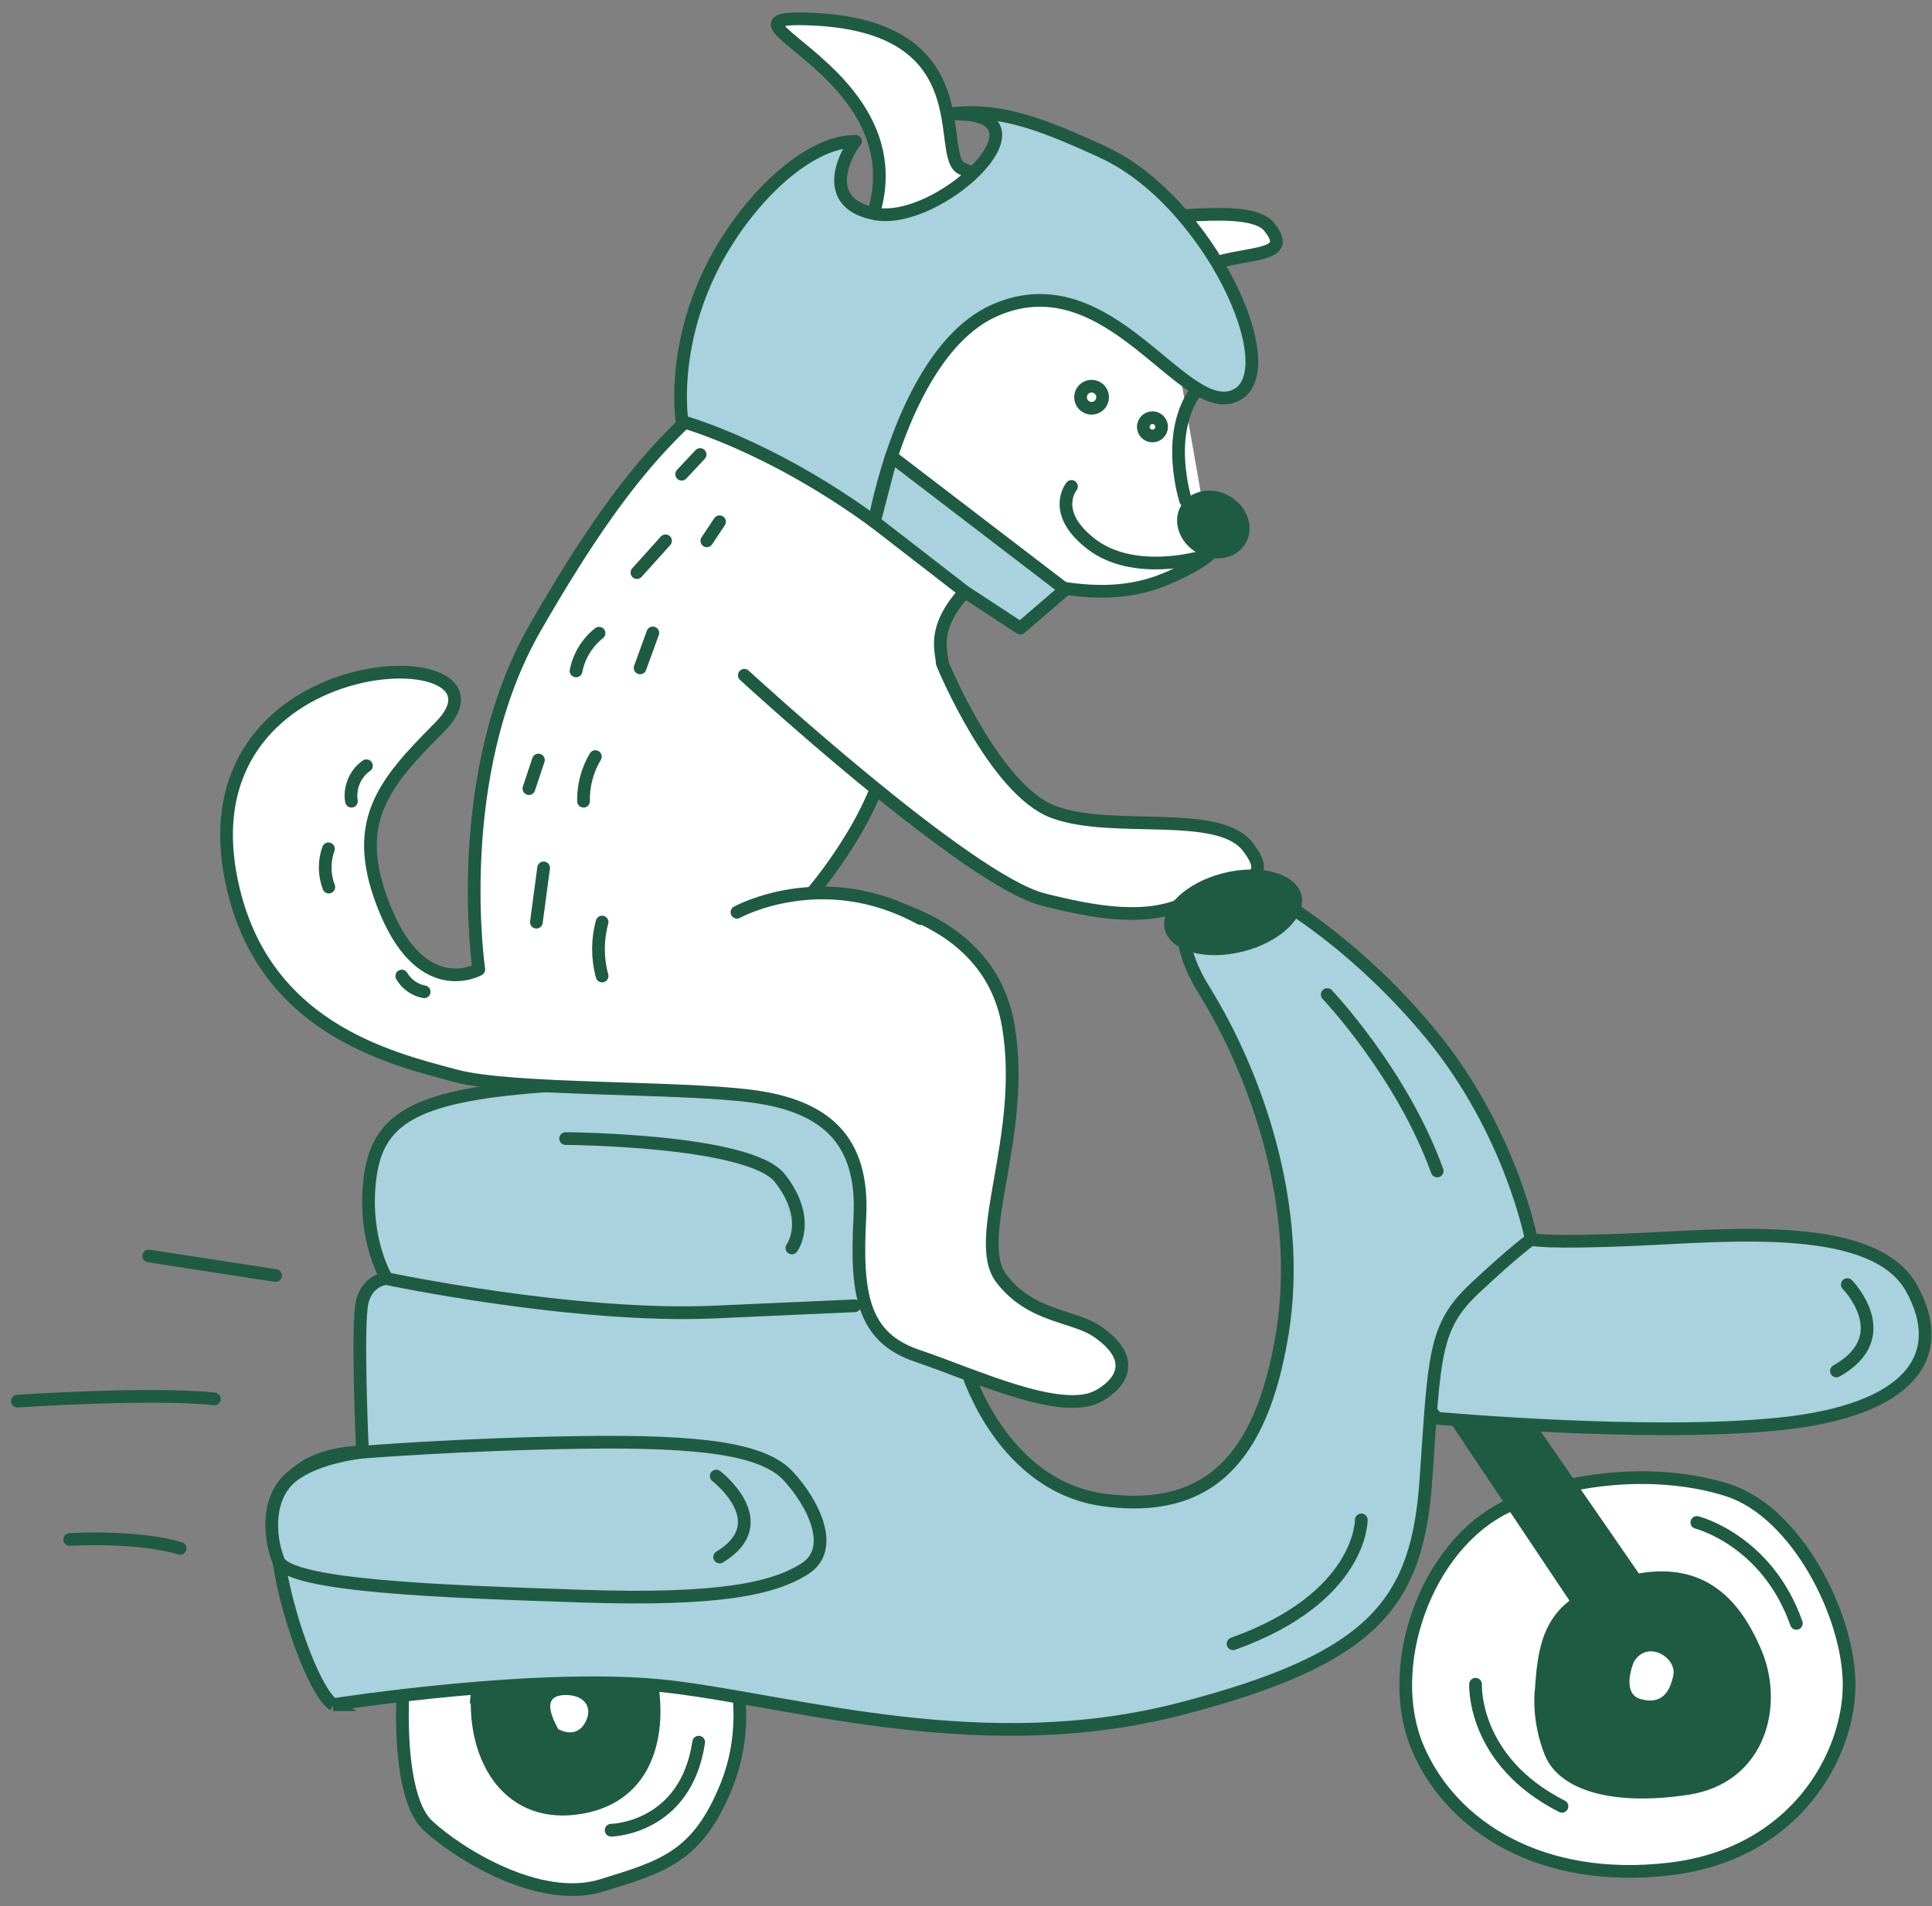 <?xml version="1.0" encoding="UTF-8"?> <svg xmlns="http://www.w3.org/2000/svg" width="152" height="150" viewBox="0 0 152 150" fill="none"><rect x="0" y="0" width="152" height="150" fill="#808080" stroke="none"/> <path d="M118.53 118.56C123.42 116.18 130.46 115.53 135.91 117.26C141.36 119 145.47 127.13 145.48 132.57C145.49 138.01 141.36 145.9 131.36 147.08C121.36 148.26 114.22 143.84 111.54 137.55C108.86 131.26 112.1 121.69 118.53 118.57V118.56Z" fill="white" stroke="#1F5B42" stroke-miterlimit="10" stroke-linecap="round"></path> <path d="M113.07 111.61C113.07 111.61 129.58 113.12 139.97 112.06C150.36 111 153.31 106.66 150.4 101.39C147.49 96.12 136.39 97.19 128.94 97.53C121.49 97.87 120.47 97.53 120.47 97.53C120.47 97.53 112.24 97.9 110.36 102.51C108.48 107.12 113.07 111.61 113.07 111.61Z" fill="#A9D1DE" stroke="#1F5B42" stroke-miterlimit="10" stroke-linecap="round"></path> <path d="M121.25 133.14C121.52 128.42 122.33 125.99 127.97 124.54C133.61 123.09 136.39 125.97 138.12 130.05C139.85 134.13 138.5 139.88 132.74 140.75C126.98 141.62 123 140.44 121.99 137.9C120.98 135.36 121.24 133.13 121.24 133.13L121.25 133.14Z" fill="#1F5B42" stroke="#1F5B42" stroke-miterlimit="10" stroke-linecap="round"></path> <path d="M116.09 132.54C116.09 132.54 115.79 138.55 122.89 142.15" stroke="#1F5B42" stroke-miterlimit="10" stroke-linecap="round"></path> <path d="M133.5 119.81C133.5 119.81 139.02 121.19 141.33 127.75" stroke="#1F5B42" stroke-miterlimit="10" stroke-linecap="round"></path> <path d="M128.54 130.79C129.59 129 131.93 130.43 131.65 131.83C131.37 133.23 130.67 134.16 129.08 133.71C127.48 133.25 128.54 130.79 128.54 130.79Z" fill="white"></path> <path d="M145.341 101.09C145.341 101.09 149.35 105.16 144.48 107.89" stroke="#1F5B42" stroke-miterlimit="10" stroke-linecap="round"></path> <path d="M114.9 112.24L125.12 127.52L129.23 125.13L120.6 112.63L114.9 112.24Z" fill="#1F5B42" stroke="#1F5B42" stroke-miterlimit="10" stroke-linecap="round"></path> <path d="M31.98 130.05C31.48 133.45 31.26 141.41 33.65 143.65C36.04 145.88 42.44 149.87 47.32 148.38C52.2 146.88 54.87 146.11 57.12 140.62C59.36 135.13 57.7 129.66 56.09 126.43C54.48 123.21 45.34 115.68 37.6 122.15C29.86 128.63 31.99 130.05 31.99 130.05H31.98Z" fill="white" stroke="#1F5B42" stroke-miterlimit="10" stroke-linecap="round"></path> <path d="M37.59 132.76C37.89 129.74 40.1 126.71 44.23 126.23C48.36 125.75 50.97 129.62 51.38 133.24C51.79 136.86 50.78 141.63 45.26 142.31C39.74 142.99 37.08 138.01 37.6 132.75L37.59 132.76Z" fill="#1F5B42" stroke="#1F5B42" stroke-miterlimit="10" stroke-linecap="round"></path> <path d="M43.92 136.07C42.99 134.38 43.01 133.4 44.5 133.39C45.99 133.38 46.74 134.4 45.99 135.64C45.24 136.88 43.92 136.07 43.92 136.07Z" fill="white"></path> <path d="M48.08 144.03C48.08 144.03 53.95 143.94 54.97 137.1" stroke="#1F5B42" stroke-miterlimit="10" stroke-linecap="round"></path> <path d="M61.69 69.75C61.69 69.75 68.82 70.81 72.42 72.28" stroke="#1F5B42" stroke-miterlimit="10" stroke-linecap="round"></path> <path d="M26.22 134.15C26.22 134.15 42.9 131.52 52.94 132.76C62.98 134 77.52 138.46 92.88 134.48C108.23 130.5 111.53 126.09 112.19 116.37C112.86 106.65 112.8 104.41 116.02 101.39C119.24 98.37 120.47 97.53 120.47 97.53C120.47 97.53 118.88 89.08 112.64 81.47C106.39 73.86 99.31 69.71 97.23 69.16C95.15 68.61 90.69 71.41 94.73 77.92C98.77 84.43 102.52 94.82 100.89 104.91C99.25 115 94.92 119.1 86.9 118.05C78.88 117 76.13 108 76.13 108C76.13 108 68.81 91.73 65.41 88.36C62.01 84.99 52.56 84.72 42.45 85.49C32.35 86.26 29.63 88.17 29.09 92.87C28.55 97.57 30.42 100.61 30.42 100.61C30.42 100.61 28.97 100.67 28.51 102.4C28.05 104.13 28.52 114.28 28.52 114.28C28.52 114.28 22.86 114.09 21.87 118.36C20.88 122.63 24.41 133.06 26.24 134.15H26.22Z" fill="#A9D1DE" stroke="#1F5B42" stroke-miterlimit="10" stroke-linecap="round"></path> <path d="M28.5 114.28C28.5 114.28 36.39 113.64 45.81 113.51C55.23 113.38 60.06 114.04 62.02 116.16C63.98 118.28 65.78 121.87 63.34 123.44C60.9 125.01 56.64 125.97 45.81 125.61C34.98 125.25 22.7 124.84 21.9 122.8C21.1 120.76 21.04 117.7 23.01 116.16C24.98 114.62 28.49 114.28 28.49 114.28H28.5Z" fill="#A9D1DE" stroke="#1F5B42" stroke-miterlimit="10" stroke-linecap="round"></path> <path d="M11.7 98.84L21.68 100.38" stroke="#1F5B42" stroke-miterlimit="10" stroke-linecap="round"></path> <path d="M1.37 110.26C1.37 110.26 11.99 109.55 16.86 110.09" stroke="#1F5B42" stroke-miterlimit="10" stroke-linecap="round"></path> <path d="M5.48 121.15C5.48 121.15 10.73 120.82 14.171 121.85" stroke="#1F5B42" stroke-miterlimit="10" stroke-linecap="round"></path> <path d="M30.4 100.62C30.4 100.62 45.23 103.75 56.24 103.25L67.24 102.76" stroke="#1F5B42" stroke-miterlimit="10" stroke-linecap="round"></path> <path d="M104.42 78.269C104.42 78.269 110.28 84.419 113.07 92.15" stroke="#1F5B42" stroke-miterlimit="10" stroke-linecap="round"></path> <path d="M107.1 119.609C107.1 119.609 107.17 125.719 97.01 129.359" stroke="#1F5B42" stroke-miterlimit="10" stroke-linecap="round"></path> <path d="M56.35 116.159C56.35 116.159 61.13 119.809 56.62 122.529" stroke="#1F5B42" stroke-miterlimit="10" stroke-linecap="round"></path> <path d="M44.5 89.6C44.5 89.6 59 89.68 61.37 92.73C63.93 96.03 62.3 98.21 62.3 98.21" stroke="#1F5B42" stroke-miterlimit="10" stroke-linecap="round"></path> <path d="M94.57 39.34C93.23 42.23 99.14 42.27 91.98 45.45C84.89 48.599 78.67 43.569 75.91 46.58C73.19 49.559 74.14 51.34 74.14 52.26C74.14 53.179 70.36 54.779 69.86 58.679C69.14 64.21 63.86 70.29 63.86 70.29C63.86 70.29 77.61 70.26 79.34 80.799C80.76 89.419 76.42 97.519 78.78 100.61C81.14 103.7 84.47 103.48 86.38 104.82C89.74 107.17 87.88 109.09 86.38 109.88C83.42 111.44 76.55 108.17 72.2 106.71C67.85 105.25 67.33 101.84 67.65 95.79C67.97 89.74 64.99 87.019 59.11 86.26C53.23 85.499 40.21 85.84 35.84 84.659C30.7 83.279 20.38 80.889 18.14 68.939C14.64 50.279 41.61 50.15 34.6 57.209C30.13 61.709 27.43 64.769 30.38 71.769C33.33 78.769 37.67 76.29 37.67 76.29C37.67 76.29 35.42 61.05 42.1 49.41C50.57 34.66 54.36 32.87 61.3 26.79C82.84 7.91 52.1 0.96 63.97 1.51C77.52 2.13 73.48 12.489 75.73 13.29C77.98 14.089 80.49 15.36 86.34 18.52C92.19 21.68 85.35 16.91 87.99 17.2C90.63 17.489 98.27 15.909 99.84 17.84C102.67 21.32 94.37 18.79 91.77 23.34" fill="white"></path> <path d="M94.57 39.34C93.23 42.23 99.14 42.27 91.98 45.45C84.89 48.599 78.67 43.569 75.91 46.58C73.19 49.559 74.14 51.34 74.14 52.26C74.14 53.179 70.36 54.779 69.86 58.679C69.14 64.21 63.86 70.29 63.86 70.29C63.86 70.29 77.61 70.26 79.34 80.799C80.76 89.419 76.42 97.519 78.78 100.61C81.14 103.7 84.47 103.48 86.38 104.82C89.74 107.17 87.88 109.09 86.38 109.88C83.42 111.44 76.55 108.17 72.2 106.71C67.85 105.25 67.33 101.84 67.65 95.79C67.97 89.74 64.99 87.019 59.11 86.26C53.23 85.499 40.21 85.84 35.84 84.659C30.7 83.279 20.38 80.889 18.14 68.939C14.64 50.279 41.61 50.15 34.6 57.209C30.13 61.709 27.43 64.769 30.38 71.769C33.33 78.769 37.67 76.29 37.67 76.29C37.67 76.29 35.42 61.05 42.1 49.41C50.57 34.66 54.36 32.87 61.3 26.79C82.84 7.91 52.1 0.96 63.97 1.51C77.52 2.13 73.48 12.489 75.73 13.29C77.98 14.089 80.49 15.36 86.34 18.52C92.19 21.68 85.35 16.91 87.99 17.2C90.63 17.489 98.27 15.909 99.84 17.84C102.67 21.32 94.37 18.79 91.77 23.34" stroke="#1F5B42" stroke-linecap="round" stroke-linejoin="round"></path> <path d="M58.56 53.14C58.56 53.14 76.08 69.27 82.08 70.79C86.03 71.79 90.51 72.65 93.73 70.81C96.95 68.98 100.56 69.75 98.17 66.64C95.85 63.62 87.5 65.64 82.86 63.89C78.22 62.14 74.159 52.26 74.159 52.26" fill="white"></path> <path d="M58.56 53.14C58.56 53.14 76.08 69.27 82.08 70.79C86.03 71.79 90.51 72.65 93.73 70.81C96.95 68.98 100.56 69.75 98.17 66.64C95.85 63.62 87.5 65.64 82.86 63.89C78.22 62.14 74.159 52.26 74.159 52.26" stroke="#1F5B42" stroke-miterlimit="10" stroke-linecap="round"></path> <path d="M97.798 74.879C100.763 74.127 102.818 72.137 102.386 70.435C101.954 68.733 99.2 67.962 96.234 68.714C93.269 69.466 91.214 71.456 91.646 73.159C92.078 74.861 94.832 75.631 97.798 74.879Z" fill="#1F5B42"></path> <path d="M82.86 17.18C83.92 18.92 84.11 21.17 83.35 23.07" stroke="#1F5B42" stroke-linecap="round" stroke-linejoin="round"></path> <path d="M86.68 19.03C87.46 20.45 87.71 22.16 87.35 23.75" stroke="#1F5B42" stroke-linecap="round" stroke-linejoin="round"></path> <path d="M90.7 21.34C90.65 21.43 90.55 21.23 90.65 21.2C90.75 21.17 90.83 21.28 90.87 21.37C91.52 22.67 91.82 24.13 91.73 25.58" stroke="#1F5B42" stroke-linecap="round" stroke-linejoin="round"></path> <path d="M86.68 11.92C82.55 10.06 78.79 8.37 74.61 8.98C74.94 8.97 75.27 8.96 75.62 8.98C82.92 9.26 73.79 17.75 68.87 16.83C64.08 15.94 66.95 11.45 67.31 11.12C64.53 11.12 61.55 13.51 59.5 15.87C52.21 24.28 53.66 33.17 53.66 33.17C53.66 33.17 60.48 34.99 68.79 41.06C68.79 41.06 71.15 27.53 78.29 24.41C87.31 20.47 93.04 33 97.18 31.13C101.32 29.26 95.05 15.69 86.68 11.93V11.92Z" fill="#A9D1DE" stroke="#1F5B42" stroke-linecap="round" stroke-linejoin="round"></path> <path d="M94.44 43.85C94.44 43.85 89.19 45.4 85.84 42.8C82.62 40.31 84.3 38.28 84.3 38.28" fill="white"></path> <path d="M94.44 43.85C94.44 43.85 89.19 45.4 85.84 42.8C82.62 40.31 84.3 38.28 84.3 38.28" stroke="#1F5B42" stroke-linecap="round" stroke-linejoin="round"></path> <path d="M93.28 39.39C93.28 39.39 91.59 34.19 94.1 30.76" stroke="#1F5B42" stroke-linecap="round" stroke-linejoin="round"></path> <path d="M98.006 42.746C98.716 41.516 98.151 39.862 96.745 39.05C95.339 38.238 93.624 38.576 92.914 39.806C92.204 41.035 92.769 42.689 94.175 43.501C95.581 44.313 97.296 43.975 98.006 42.746Z" fill="#1F5B42"></path> <path d="M85.88 32.13C86.36 32.13 86.75 31.74 86.75 31.26C86.75 30.779 86.36 30.39 85.88 30.39C85.399 30.39 85.01 30.779 85.01 31.26C85.01 31.74 85.399 32.13 85.88 32.13Z" stroke="#1F5B42" stroke-linecap="round" stroke-linejoin="round"></path> <path d="M90.67 34.31C91.068 34.31 91.39 33.988 91.39 33.59C91.39 33.193 91.068 32.87 90.67 32.87C90.272 32.87 89.95 33.193 89.95 33.59C89.95 33.988 90.272 34.31 90.67 34.31Z" stroke="#1F5B42" stroke-linecap="round" stroke-linejoin="round"></path> <path d="M57.98 71.79C57.98 71.79 64.701 68.061 72.421 72.29Z" fill="white"></path> <path d="M57.98 71.79C57.98 71.79 64.701 68.061 72.421 72.29" stroke="#1F5B42" stroke-linecap="round" stroke-linejoin="round"></path> <path d="M70.13 35.92L83.81 46.39L80.27 49.43L75.92 46.58L68.79 41.06L70.13 35.92Z" fill="#A9D1DE" stroke="#1F5B42" stroke-linecap="round" stroke-linejoin="round"></path> <path d="M42.77 68.3C42.58 69.72 42.39 71.15 42.2 72.57" stroke="#1F5B42" stroke-linecap="round" stroke-linejoin="round"></path> <path d="M42.36 59.81C42.11 60.56 41.86 61.31 41.61 62.06" stroke="#1F5B42" stroke-linecap="round" stroke-linejoin="round"></path> <path d="M46.84 59.54C46.21 60.59 45.88 61.83 45.91 63.05" stroke="#1F5B42" stroke-linecap="round" stroke-linejoin="round"></path> <path d="M47.13 49.83C46.2 50.56 45.54 51.64 45.32 52.8" stroke="#1F5B42" stroke-linecap="round" stroke-linejoin="round"></path> <path d="M51.36 49.81L50.36 52.56" stroke="#1F5B42" stroke-linecap="round" stroke-linejoin="round"></path> <path d="M52.36 42.56C51.61 43.39 50.86 44.23 50.11 45.06" stroke="#1F5B42" stroke-linecap="round" stroke-linejoin="round"></path> <path d="M56.61 41.06C56.28 41.56 55.94 42.06 55.61 42.56" stroke="#1F5B42" stroke-linecap="round" stroke-linejoin="round"></path> <path d="M55.08 35.77L53.63 37.319" stroke="#1F5B42" stroke-linecap="round" stroke-linejoin="round"></path> <path d="M47.37 72.56C46.99 73.94 46.99 75.43 47.37 76.81" stroke="#1F5B42" stroke-linecap="round" stroke-linejoin="round"></path> <path d="M28.83 60.26C27.95 60.86 27.47 62 27.65 63.05" stroke="#1F5B42" stroke-linecap="round" stroke-linejoin="round"></path> <path d="M25.84 66.8C25.49 67.76 25.5 68.85 25.87 69.81" stroke="#1F5B42" stroke-linecap="round" stroke-linejoin="round"></path> <path d="M31.61 76.81C31.98 77.45 32.64 77.92 33.37 78.05" stroke="#1F5B42" stroke-linecap="round" stroke-linejoin="round"></path> </svg> 
